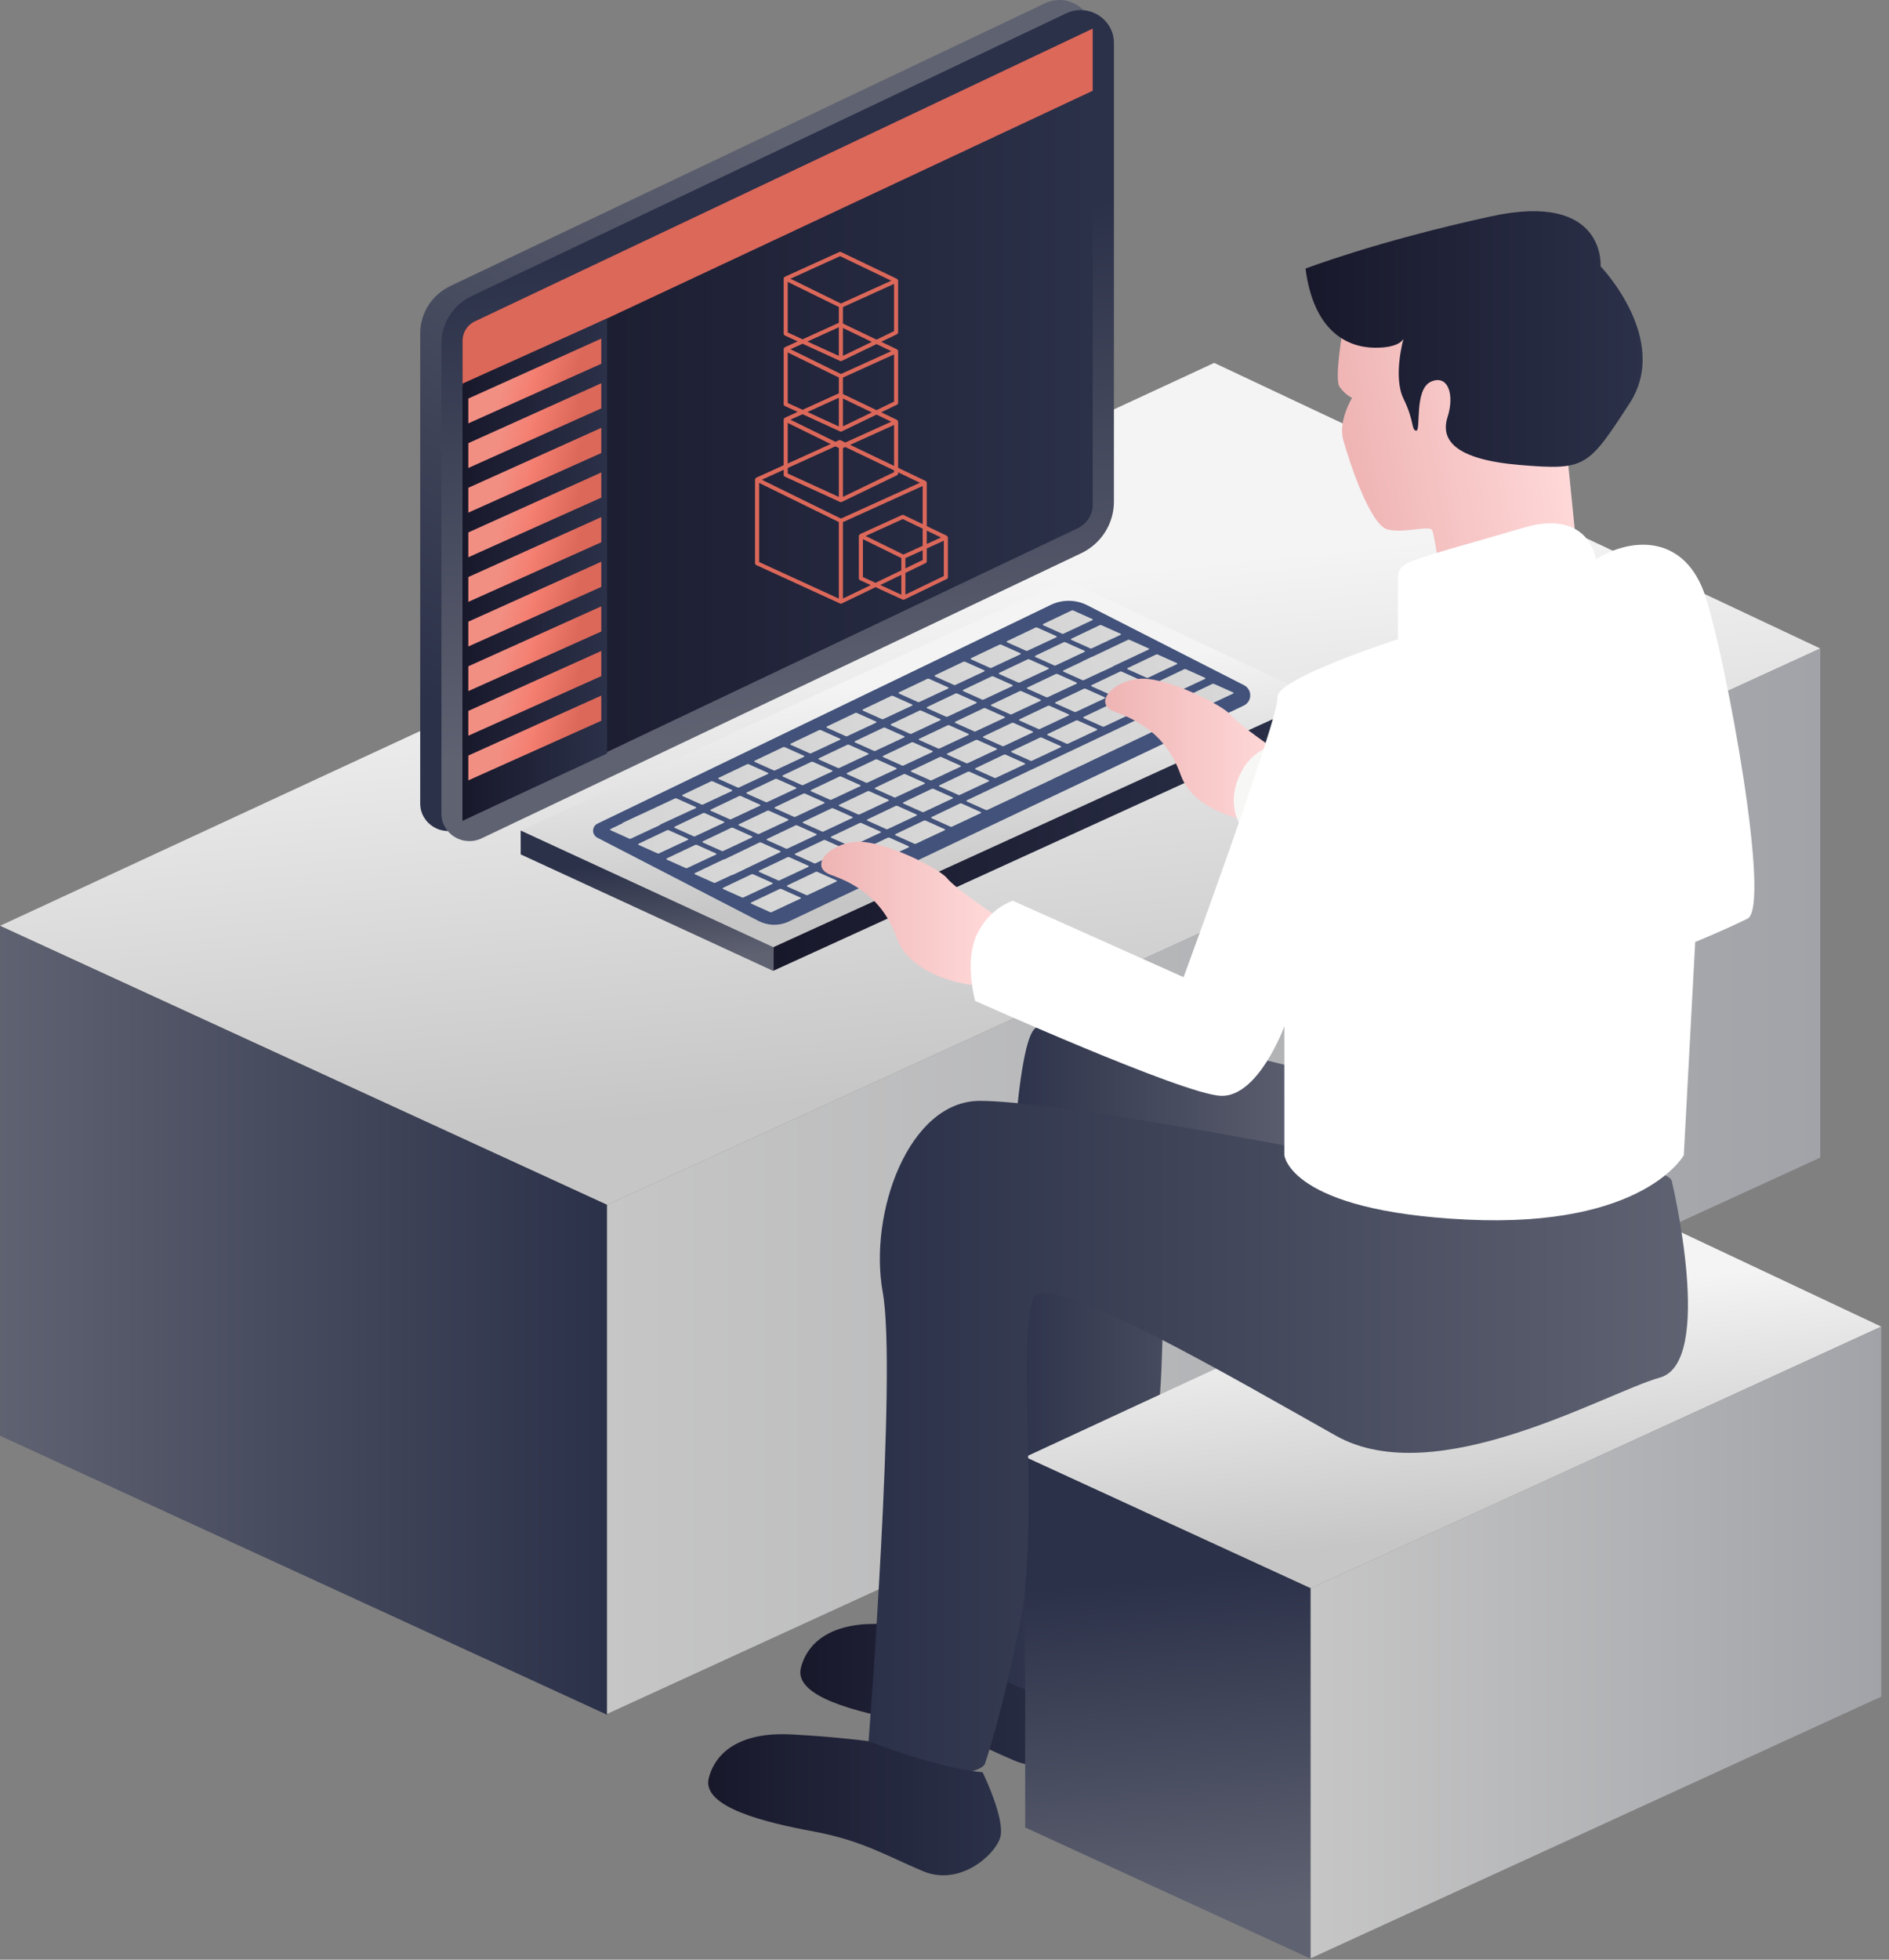 <?xml version="1.0" encoding="UTF-8"?> <svg xmlns="http://www.w3.org/2000/svg" width="243" height="252" viewBox="0 0 243 252" fill="none"><rect x="0" y="0" width="243" height="252" fill="#808080" stroke="none"/> <path d="M138.249 213.705C138.249 213.705 141.256 219.858 140.502 222.159C139.751 224.459 135.244 228.403 130.57 226.431C125.896 224.459 122.728 222.487 116.552 221.337C110.375 220.187 102.033 218.215 103.032 214.436C104.035 210.657 107.706 208.521 113.711 208.85C119.716 209.178 123.577 209.724 123.577 209.724C123.577 209.724 132.775 213.303 138.249 213.705Z" fill="url(#paint0_linear)"></path> <path d="M156.194 46.666L0 119.055L78.097 154.934L234.162 83.392L156.194 46.666Z" fill="url(#paint1_linear)"></path> <path d="M78.097 154.934L0 119.055V184.622L78.097 220.505V154.934Z" fill="url(#paint2_linear)"></path> <path d="M234.162 83.392L78.097 154.934V220.393L234.162 148.855V83.392Z" fill="url(#paint3_linear)"></path> <path d="M137.138 74.554L66.981 106.801L99.487 121.799L169.601 89.797L137.138 74.554Z" fill="url(#paint4_linear)"></path> <path d="M99.487 121.799L66.981 106.801V109.867L99.487 124.862V121.799Z" fill="url(#paint5_linear)"></path> <path d="M169.601 89.797L99.487 121.799V124.83L169.601 92.828V89.797Z" fill="url(#paint6_linear)"></path> <path d="M159.984 90.741L101.46 118.502C100.238 119.083 98.805 119.058 97.6 118.439L76.853 107.728C76.099 107.34 76.113 106.27 76.878 105.903L135.178 77.781C136.659 77.068 138.399 77.085 139.866 77.833L160.026 88.108C161.116 88.664 161.095 90.213 159.984 90.741Z" fill="#42527A"></path> <path d="M136.799 81.494C136.75 81.515 136.694 81.515 136.642 81.494L134.203 80.403C134.13 80.371 134.123 80.277 134.193 80.246L137.836 78.508C137.91 78.473 137.997 78.473 138.074 78.508L140.53 79.609C140.589 79.637 140.596 79.714 140.54 79.739L136.799 81.494Z" fill="url(#paint7_linear)"></path> <path d="M135.904 81.938L132.16 83.689C132.111 83.71 132.055 83.71 132.002 83.689L129.564 82.599C129.491 82.567 129.484 82.473 129.554 82.441L133.197 80.704C133.27 80.669 133.358 80.669 133.435 80.704L135.89 81.805C135.957 81.833 135.964 81.91 135.904 81.938Z" fill="url(#paint8_linear)"></path> <path d="M131.269 84.133L127.524 85.885C127.475 85.906 127.419 85.906 127.367 85.885L124.929 84.794C124.855 84.762 124.848 84.668 124.918 84.636L128.562 82.899C128.635 82.864 128.722 82.864 128.799 82.899L131.255 84C131.318 84.031 131.325 84.109 131.269 84.133Z" fill="url(#paint9_linear)"></path> <path d="M126.63 86.332L122.885 88.084C122.836 88.105 122.78 88.105 122.728 88.084L120.289 86.993C120.216 86.961 120.209 86.867 120.279 86.835L123.922 85.098C123.996 85.063 124.083 85.063 124.16 85.098L126.616 86.199C126.679 86.227 126.686 86.304 126.63 86.332Z" fill="url(#paint10_linear)"></path> <path d="M121.99 88.528L118.246 90.279C118.197 90.3 118.141 90.3 118.089 90.279L115.65 89.189C115.577 89.157 115.57 89.063 115.64 89.031L119.283 87.294C119.357 87.259 119.444 87.259 119.521 87.294L121.977 88.395C122.039 88.427 122.046 88.503 121.99 88.528Z" fill="url(#paint11_linear)"></path> <path d="M117.351 90.727L113.607 92.478C113.558 92.499 113.502 92.499 113.449 92.478L111.011 91.388C110.938 91.356 110.931 91.262 111.001 91.23L114.644 89.493C114.718 89.458 114.805 89.458 114.882 89.493L117.337 90.594C117.4 90.622 117.407 90.699 117.351 90.727Z" fill="url(#paint12_linear)"></path> <path d="M112.712 92.922L108.967 94.674C108.919 94.695 108.863 94.695 108.81 94.674L106.372 93.583C106.299 93.551 106.292 93.457 106.361 93.425L110.005 91.688C110.078 91.653 110.166 91.653 110.243 91.688L112.698 92.789C112.765 92.821 112.768 92.898 112.712 92.922Z" fill="url(#paint13_linear)"></path> <path d="M108.073 95.121L104.328 96.873C104.28 96.894 104.224 96.894 104.171 96.873L101.733 95.782C101.659 95.75 101.653 95.656 101.722 95.625L105.366 93.887C105.439 93.852 105.527 93.852 105.603 93.887L108.059 94.988C108.126 95.016 108.129 95.093 108.073 95.121Z" fill="url(#paint14_linear)"></path> <path d="M103.434 97.317L99.689 99.068C99.64 99.089 99.585 99.089 99.532 99.068L97.094 97.977C97.02 97.946 97.013 97.852 97.083 97.82L100.727 96.083C100.8 96.048 100.887 96.048 100.964 96.083L103.42 97.184C103.487 97.215 103.494 97.292 103.434 97.317Z" fill="url(#paint15_linear)"></path> <path d="M98.798 99.516L95.054 101.267C95.005 101.288 94.949 101.288 94.896 101.267L92.458 100.176C92.385 100.145 92.378 100.05 92.448 100.019L96.091 98.281C96.164 98.246 96.252 98.246 96.329 98.281L98.784 99.383C98.847 99.411 98.854 99.487 98.798 99.516Z" fill="url(#paint16_linear)"></path> <path d="M94.159 101.711L90.414 103.463C90.365 103.484 90.309 103.484 90.257 103.463L87.819 102.372C87.745 102.34 87.738 102.246 87.808 102.215L91.452 100.477C91.525 100.442 91.612 100.442 91.689 100.477L94.145 101.578C94.208 101.61 94.215 101.687 94.159 101.711Z" fill="url(#paint17_linear)"></path> <path d="M89.52 103.91L82.729 107.046C82.68 107.067 82.624 107.067 82.572 107.046L80.133 105.955C80.06 105.924 80.053 105.829 80.123 105.798L86.816 102.68C86.89 102.645 86.977 102.645 87.054 102.68L89.51 103.781C89.569 103.805 89.576 103.882 89.52 103.91Z" fill="url(#paint18_linear)"></path> <path d="M78.53 106.609L82.174 104.871C82.247 104.836 82.334 104.836 82.411 104.871L84.867 105.973C84.927 106.001 84.933 106.078 84.877 106.102L81.133 107.854C81.084 107.875 81.028 107.875 80.975 107.854L78.537 106.763C78.471 106.735 78.464 106.64 78.53 106.609Z" fill="url(#paint19_linear)"></path> <path d="M140.421 83.382C140.372 83.403 140.317 83.403 140.264 83.382L137.826 82.291C137.753 82.259 137.746 82.165 137.815 82.133L141.459 80.396C141.532 80.361 141.62 80.361 141.697 80.396L144.152 81.497C144.212 81.525 144.219 81.602 144.163 81.626L140.421 83.382Z" fill="url(#paint20_linear)"></path> <path d="M136.823 82.591C136.897 82.556 136.984 82.556 137.061 82.591L139.517 83.693C139.576 83.721 139.583 83.798 139.527 83.822L135.782 85.574C135.733 85.595 135.677 85.595 135.625 85.574L133.187 84.483C133.113 84.451 133.106 84.357 133.176 84.326L136.823 82.591Z" fill="url(#paint21_linear)"></path> <path d="M132.184 84.79C132.258 84.755 132.345 84.755 132.422 84.79L134.877 85.892C134.937 85.92 134.944 85.996 134.888 86.021L131.143 87.772C131.094 87.793 131.038 87.793 130.986 87.772L128.548 86.682C128.474 86.65 128.467 86.556 128.537 86.524L132.184 84.79Z" fill="url(#paint22_linear)"></path> <path d="M127.545 86.986C127.618 86.951 127.706 86.951 127.783 86.986L130.238 88.087C130.298 88.115 130.305 88.192 130.249 88.216L126.504 89.968C126.455 89.989 126.399 89.989 126.347 89.968L123.909 88.877C123.835 88.846 123.828 88.751 123.898 88.72L127.545 86.986Z" fill="url(#paint23_linear)"></path> <path d="M122.906 89.185C122.979 89.15 123.067 89.15 123.143 89.185L125.599 90.286C125.659 90.314 125.666 90.391 125.61 90.415L121.865 92.167C121.816 92.188 121.76 92.188 121.708 92.167L119.269 91.076C119.196 91.045 119.189 90.95 119.259 90.919L122.906 89.185Z" fill="url(#paint24_linear)"></path> <path d="M118.267 91.38C118.34 91.346 118.427 91.346 118.504 91.38L120.96 92.482C121.019 92.51 121.026 92.587 120.97 92.611L117.226 94.363C117.177 94.383 117.121 94.383 117.069 94.363L114.63 93.272C114.557 93.24 114.55 93.146 114.62 93.115L118.267 91.38Z" fill="url(#paint25_linear)"></path> <path d="M113.628 93.579C113.701 93.544 113.788 93.544 113.865 93.579L116.321 94.681C116.38 94.709 116.387 94.786 116.331 94.81L112.587 96.561C112.538 96.582 112.482 96.582 112.429 96.561L109.991 95.471C109.918 95.439 109.911 95.345 109.981 95.313L113.628 93.579Z" fill="url(#paint26_linear)"></path> <path d="M108.988 95.775C109.062 95.74 109.149 95.74 109.226 95.775L111.682 96.876C111.741 96.904 111.748 96.981 111.692 97.005L107.947 98.757C107.899 98.778 107.843 98.778 107.79 98.757L105.352 97.666C105.279 97.635 105.272 97.54 105.341 97.509L108.988 95.775Z" fill="url(#paint27_linear)"></path> <path d="M104.349 97.974C104.423 97.939 104.51 97.939 104.587 97.974L107.043 99.075C107.102 99.103 107.109 99.18 107.053 99.205L103.308 100.956C103.259 100.977 103.203 100.977 103.151 100.956L100.713 99.865C100.639 99.834 100.632 99.74 100.702 99.708L104.349 97.974Z" fill="url(#paint28_linear)"></path> <path d="M99.714 100.169C99.787 100.134 99.874 100.134 99.951 100.169L102.407 101.271C102.466 101.299 102.473 101.375 102.417 101.4L98.673 103.151C98.624 103.172 98.568 103.172 98.515 103.151L96.077 102.061C96.004 102.029 95.997 101.935 96.067 101.903L99.714 100.169Z" fill="url(#paint29_linear)"></path> <path d="M93.88 105.354L91.441 104.263C91.368 104.232 91.361 104.137 91.431 104.106L95.075 102.368C95.148 102.333 95.235 102.333 95.312 102.368L97.768 103.47C97.827 103.497 97.834 103.574 97.778 103.599L94.034 105.35C93.988 105.375 93.929 105.375 93.88 105.354Z" fill="url(#paint30_linear)"></path> <path d="M89.241 107.549L86.802 106.459C86.729 106.427 86.722 106.333 86.792 106.301L90.435 104.564C90.509 104.529 90.596 104.529 90.673 104.564L93.129 105.665C93.188 105.693 93.195 105.77 93.139 105.794L89.394 107.546C89.349 107.574 89.29 107.574 89.241 107.549Z" fill="url(#paint31_linear)"></path> <path d="M85.796 106.763C85.87 106.728 85.957 106.728 86.034 106.763L88.49 107.864C88.549 107.892 88.556 107.969 88.5 107.993L84.755 109.745C84.706 109.766 84.65 109.766 84.598 109.745L82.16 108.654C82.086 108.623 82.079 108.528 82.149 108.497L85.796 106.763Z" fill="url(#paint32_linear)"></path> <path d="M141.91 86.276C141.861 86.297 141.805 86.297 141.752 86.276L139.314 85.186C139.241 85.154 139.234 85.06 139.304 85.028L145.081 82.284C145.155 82.249 145.242 82.249 145.319 82.284L147.775 83.385C147.834 83.413 147.841 83.49 147.785 83.515L141.91 86.276Z" fill="url(#paint33_linear)"></path> <path d="M140.683 84.483L143.139 85.584C143.199 85.612 143.206 85.689 143.15 85.713L139.405 87.465C139.356 87.486 139.3 87.486 139.248 87.465L136.809 86.374C136.736 86.343 136.729 86.248 136.799 86.217L140.442 84.479C140.516 84.448 140.603 84.448 140.683 84.483Z" fill="url(#paint34_linear)"></path> <path d="M135.803 86.678C135.877 86.643 135.964 86.643 136.041 86.678L138.497 87.78C138.556 87.808 138.563 87.884 138.507 87.909L134.762 89.66C134.713 89.681 134.657 89.681 134.605 89.66L132.167 88.57C132.093 88.538 132.086 88.444 132.156 88.412L135.803 86.678Z" fill="url(#paint35_linear)"></path> <path d="M131.164 88.877C131.237 88.842 131.325 88.842 131.402 88.877L133.858 89.978C133.917 90.007 133.924 90.083 133.868 90.108L130.123 91.859C130.074 91.88 130.018 91.88 129.966 91.859L127.528 90.769C127.454 90.737 127.447 90.643 127.517 90.611L131.164 88.877Z" fill="url(#paint36_linear)"></path> <path d="M126.528 91.073C126.602 91.038 126.689 91.038 126.766 91.073L129.222 92.174C129.281 92.202 129.288 92.279 129.232 92.303L125.487 94.055C125.438 94.076 125.383 94.076 125.33 94.055L122.892 92.964C122.819 92.933 122.812 92.838 122.881 92.807L126.528 91.073Z" fill="url(#paint37_linear)"></path> <path d="M121.889 93.272C121.963 93.237 122.05 93.237 122.127 93.272L124.583 94.373C124.642 94.401 124.649 94.478 124.593 94.502L120.848 96.254C120.799 96.275 120.743 96.275 120.691 96.254L118.253 95.163C118.179 95.132 118.172 95.037 118.242 95.006L121.889 93.272Z" fill="url(#paint38_linear)"></path> <path d="M117.25 95.467C117.324 95.432 117.411 95.432 117.488 95.467L119.944 96.568C120.003 96.596 120.01 96.673 119.954 96.698L116.209 98.449C116.16 98.47 116.104 98.47 116.052 98.449L113.614 97.359C113.54 97.327 113.533 97.233 113.603 97.201L117.25 95.467Z" fill="url(#paint39_linear)"></path> <path d="M112.611 97.666C112.684 97.631 112.772 97.631 112.849 97.666L115.304 98.768C115.364 98.796 115.371 98.873 115.315 98.897L111.57 100.648C111.521 100.669 111.465 100.669 111.413 100.648L108.975 99.558C108.901 99.526 108.894 99.432 108.964 99.4L112.611 97.666Z" fill="url(#paint40_linear)"></path> <path d="M107.972 99.862C108.045 99.827 108.133 99.827 108.209 99.862L110.665 100.963C110.725 100.991 110.732 101.068 110.676 101.092L106.931 102.844C106.882 102.865 106.826 102.865 106.774 102.844L104.335 101.753C104.262 101.722 104.255 101.627 104.325 101.596L107.972 99.862Z" fill="url(#paint41_linear)"></path> <path d="M106.04 103.291L102.295 105.043C102.246 105.064 102.19 105.064 102.138 105.043L99.7 103.952C99.626 103.921 99.619 103.826 99.689 103.795L103.333 102.057C103.406 102.022 103.493 102.022 103.57 102.057L106.026 103.158C106.089 103.19 106.096 103.267 106.04 103.291Z" fill="url(#paint42_linear)"></path> <path d="M97.499 107.242L95.061 106.151C94.987 106.12 94.98 106.025 95.05 105.994L98.694 104.256C98.767 104.221 98.854 104.221 98.931 104.256L101.387 105.357C101.446 105.385 101.453 105.462 101.397 105.487L97.653 107.238C97.611 107.263 97.551 107.263 97.499 107.242Z" fill="url(#paint43_linear)"></path> <path d="M92.86 109.437L90.421 108.346C90.348 108.315 90.341 108.221 90.411 108.189L94.055 106.452C94.128 106.417 94.215 106.417 94.292 106.452L96.748 107.553C96.807 107.581 96.814 107.658 96.758 107.682L93.013 109.434C92.972 109.462 92.912 109.462 92.86 109.437Z" fill="url(#paint44_linear)"></path> <path d="M89.419 108.651C89.492 108.616 89.579 108.616 89.656 108.651L92.112 109.752C92.172 109.78 92.178 109.857 92.123 109.881L88.378 111.633C88.329 111.654 88.273 111.654 88.221 111.633L85.782 110.542C85.709 110.511 85.702 110.416 85.772 110.385L89.419 108.651Z" fill="url(#paint45_linear)"></path> <path d="M147.663 87.157C147.614 87.178 147.558 87.178 147.506 87.157L145.068 86.067C144.994 86.035 144.987 85.941 145.057 85.909L148.701 84.172C148.774 84.137 148.861 84.137 148.938 84.172L151.394 85.273C151.453 85.301 151.46 85.378 151.404 85.402L147.663 87.157Z" fill="url(#paint46_linear)"></path> <path d="M144.303 86.37L146.758 87.472C146.818 87.5 146.825 87.576 146.769 87.601L143.024 89.353C142.975 89.374 142.919 89.374 142.867 89.353L140.428 88.262C140.355 88.23 140.348 88.136 140.418 88.104L144.062 86.367C144.138 86.335 144.226 86.335 144.303 86.37Z" fill="url(#paint47_linear)"></path> <path d="M139.663 88.57L142.119 89.671C142.179 89.699 142.186 89.776 142.13 89.8L138.385 91.552C138.336 91.573 138.28 91.573 138.228 91.552L135.789 90.461C135.716 90.429 135.709 90.335 135.779 90.304L139.422 88.566C139.499 88.531 139.587 88.535 139.663 88.57Z" fill="url(#paint48_linear)"></path> <path d="M133.749 93.751C133.7 93.772 133.644 93.772 133.592 93.751L131.154 92.66C131.08 92.628 131.073 92.534 131.143 92.502L134.787 90.765C134.86 90.73 134.947 90.73 135.024 90.765L137.48 91.866C137.539 91.894 137.546 91.971 137.491 91.996L133.749 93.751Z" fill="url(#paint49_linear)"></path> <path d="M129.11 95.946C129.061 95.967 129.005 95.967 128.953 95.946L126.514 94.856C126.441 94.824 126.434 94.73 126.504 94.698L130.148 92.961C130.221 92.926 130.308 92.926 130.385 92.961L132.841 94.062C132.9 94.09 132.907 94.167 132.851 94.191L129.11 95.946Z" fill="url(#paint50_linear)"></path> <path d="M124.471 98.145C124.422 98.166 124.366 98.166 124.314 98.145L121.875 97.054C121.802 97.023 121.795 96.928 121.865 96.897L125.508 95.159C125.582 95.125 125.669 95.125 125.746 95.159L128.202 96.261C128.261 96.289 128.268 96.366 128.212 96.39L124.471 98.145Z" fill="url(#paint51_linear)"></path> <path d="M119.832 100.341C119.783 100.362 119.727 100.362 119.675 100.341L117.236 99.25C117.163 99.218 117.156 99.124 117.226 99.093L120.869 97.355C120.943 97.32 121.03 97.32 121.107 97.355L123.563 98.456C123.622 98.484 123.629 98.561 123.573 98.586L119.832 100.341Z" fill="url(#paint52_linear)"></path> <path d="M115.192 102.54C115.144 102.561 115.088 102.561 115.035 102.54L112.597 101.449C112.524 101.417 112.517 101.323 112.587 101.291L116.23 99.554C116.303 99.519 116.391 99.519 116.468 99.554L118.923 100.655C118.983 100.683 118.99 100.76 118.934 100.785L115.192 102.54Z" fill="url(#paint53_linear)"></path> <path d="M110.557 104.735C110.508 104.756 110.452 104.756 110.4 104.735L107.961 103.644C107.888 103.613 107.881 103.519 107.951 103.487L111.594 101.75C111.668 101.715 111.755 101.715 111.832 101.75L114.288 102.851C114.347 102.879 114.354 102.956 114.298 102.98L110.557 104.735Z" fill="url(#paint54_linear)"></path> <path d="M105.918 106.934C105.869 106.955 105.813 106.955 105.761 106.934L103.322 105.843C103.249 105.812 103.242 105.718 103.312 105.686L106.955 103.949C107.029 103.914 107.116 103.914 107.193 103.949L109.649 105.05C109.708 105.078 109.715 105.155 109.659 105.179L105.918 106.934Z" fill="url(#paint55_linear)"></path> <path d="M101.279 109.13C101.23 109.151 101.174 109.151 101.121 109.13L98.683 108.039C98.61 108.008 98.603 107.913 98.673 107.882L102.316 106.144C102.39 106.109 102.477 106.109 102.554 106.144L105.01 107.245C105.069 107.273 105.076 107.35 105.02 107.375L101.279 109.13Z" fill="url(#paint56_linear)"></path> <path d="M94.138 112.482L91.7 111.392C91.626 111.36 91.62 111.266 91.689 111.234L97.677 108.343C97.75 108.308 97.838 108.308 97.915 108.343L100.37 109.444C100.43 109.472 100.437 109.549 100.381 109.574L94.292 112.482C94.247 112.507 94.191 112.507 94.138 112.482Z" fill="url(#paint57_linear)"></path> <path d="M93.038 110.538C93.111 110.503 93.198 110.503 93.275 110.538L95.731 111.64C95.791 111.668 95.798 111.745 95.742 111.769L91.997 113.521C91.948 113.541 91.892 113.541 91.84 113.521L89.401 112.43C89.328 112.398 89.321 112.304 89.391 112.272L93.038 110.538Z" fill="url(#paint58_linear)"></path> <path d="M151.286 89.045C151.237 89.066 151.181 89.066 151.129 89.045L148.69 87.954C148.617 87.923 148.61 87.828 148.68 87.797L152.323 86.059C152.397 86.025 152.484 86.025 152.561 86.059L155.017 87.161C155.076 87.189 155.083 87.266 155.027 87.29L151.286 89.045Z" fill="url(#paint59_linear)"></path> <path d="M147.925 88.259L150.381 89.36C150.44 89.388 150.447 89.465 150.391 89.489L146.647 91.241C146.598 91.262 146.542 91.262 146.489 91.241L144.051 90.15C143.978 90.118 143.971 90.024 144.041 89.993L147.684 88.255C147.757 88.224 147.848 88.224 147.925 88.259Z" fill="url(#paint60_linear)"></path> <path d="M142.007 93.439C141.958 93.46 141.903 93.46 141.85 93.439L139.412 92.349C139.338 92.317 139.331 92.223 139.401 92.192L143.045 90.454C143.118 90.419 143.206 90.419 143.282 90.454L145.738 91.555C145.798 91.583 145.804 91.66 145.749 91.684L142.007 93.439Z" fill="url(#paint61_linear)"></path> <path d="M137.372 95.638C137.323 95.659 137.267 95.659 137.215 95.638L134.776 94.548C134.703 94.516 134.696 94.422 134.766 94.39L138.409 92.653C138.483 92.618 138.57 92.618 138.647 92.653L141.103 93.754C141.162 93.782 141.169 93.859 141.113 93.883L137.372 95.638Z" fill="url(#paint62_linear)"></path> <path d="M132.733 97.834C132.684 97.855 132.628 97.855 132.575 97.834L130.137 96.743C130.064 96.712 130.057 96.618 130.127 96.586L133.77 94.849C133.844 94.814 133.931 94.814 134.008 94.849L136.463 95.95C136.523 95.978 136.53 96.055 136.474 96.079L132.733 97.834Z" fill="url(#paint63_linear)"></path> <path d="M128.094 100.033C128.045 100.054 127.989 100.054 127.936 100.033L125.498 98.942C125.425 98.911 125.418 98.816 125.487 98.785L129.131 97.047C129.204 97.013 129.292 97.013 129.369 97.047L131.824 98.149C131.884 98.177 131.891 98.254 131.835 98.278L128.094 100.033Z" fill="url(#paint64_linear)"></path> <path d="M123.454 102.229C123.406 102.25 123.35 102.25 123.297 102.229L120.859 101.138C120.785 101.106 120.779 101.012 120.848 100.981L124.492 99.243C124.565 99.208 124.653 99.208 124.729 99.243L127.185 100.344C127.245 100.372 127.252 100.449 127.196 100.474L123.454 102.229Z" fill="url(#paint65_linear)"></path> <path d="M118.815 104.427C118.766 104.448 118.71 104.448 118.658 104.427L116.22 103.337C116.146 103.305 116.139 103.211 116.209 103.179L119.853 101.442C119.926 101.407 120.013 101.407 120.09 101.442L122.546 102.543C122.605 102.571 122.612 102.648 122.556 102.672L118.815 104.427Z" fill="url(#paint66_linear)"></path> <path d="M114.176 106.623C114.127 106.644 114.071 106.644 114.019 106.623L111.581 105.532C111.507 105.501 111.5 105.407 111.57 105.375L115.214 103.638C115.287 103.603 115.374 103.603 115.451 103.638L117.907 104.739C117.966 104.767 117.973 104.844 117.917 104.868L114.176 106.623Z" fill="url(#paint67_linear)"></path> <path d="M109.537 108.822C109.488 108.843 109.432 108.843 109.38 108.822L106.941 107.731C106.868 107.7 106.861 107.605 106.931 107.574L110.574 105.836C110.648 105.801 110.735 105.801 110.812 105.836L113.268 106.938C113.327 106.965 113.334 107.042 113.278 107.067L109.537 108.822Z" fill="url(#paint68_linear)"></path> <path d="M104.901 111.018C104.852 111.039 104.796 111.039 104.744 111.018L102.306 109.927C102.232 109.895 102.225 109.801 102.295 109.77L105.939 108.032C106.012 107.997 106.099 107.997 106.176 108.032L108.632 109.133C108.691 109.161 108.698 109.238 108.643 109.263L104.901 111.018Z" fill="url(#paint69_linear)"></path> <path d="M100.262 113.216C100.213 113.237 100.157 113.237 100.105 113.216L97.667 112.126C97.593 112.094 97.586 112 97.656 111.968L101.3 110.231C101.373 110.196 101.46 110.196 101.537 110.231L103.993 111.332C104.052 111.36 104.059 111.437 104.003 111.461L100.262 113.216Z" fill="url(#paint70_linear)"></path> <path d="M96.66 112.43C96.734 112.395 96.821 112.395 96.898 112.43L99.354 113.531C99.413 113.559 99.42 113.636 99.364 113.66L95.619 115.412C95.57 115.433 95.515 115.433 95.462 115.412L93.024 114.321C92.951 114.29 92.944 114.195 93.013 114.164L96.66 112.43Z" fill="url(#paint71_linear)"></path> <path d="M152.302 89.685L155.946 87.947C156.019 87.912 156.107 87.912 156.183 87.947L158.639 89.049C158.699 89.077 158.706 89.153 158.65 89.178L154.905 90.93C154.856 90.951 154.8 90.951 154.748 90.93L152.309 89.839C152.239 89.811 152.232 89.716 152.302 89.685Z" fill="url(#paint72_linear)"></path> <path d="M147.663 91.884L151.307 90.146C151.38 90.111 151.467 90.111 151.544 90.146L154 91.248C154.059 91.276 154.066 91.353 154.011 91.377L150.266 93.128C150.217 93.149 150.161 93.149 150.109 93.128L147.67 92.038C147.604 92.006 147.597 91.915 147.663 91.884Z" fill="url(#paint73_linear)"></path> <path d="M124.37 102.914L125.075 102.582L128.114 101.134C128.121 101.131 128.132 101.131 128.142 101.127L130.483 100.019L132.754 98.935C132.761 98.932 132.768 98.932 132.775 98.932L135.87 97.463L137.396 96.736C137.4 96.733 137.407 96.736 137.41 96.733L141.284 94.897L142.035 94.541C142.039 94.541 142.039 94.541 142.042 94.541L146.675 92.345C146.748 92.31 146.835 92.31 146.912 92.345L149.368 93.447C149.427 93.475 149.434 93.551 149.378 93.576L144.743 95.768C144.739 95.768 144.743 95.771 144.739 95.775L143.73 96.247L140.111 97.96C140.107 97.963 140.107 97.97 140.104 97.974L138.098 98.911L135.475 100.152C135.468 100.159 135.471 100.166 135.464 100.169L132.453 101.578L130.839 102.34C130.832 102.347 130.836 102.361 130.825 102.365L127.08 104.116C127.08 104.116 127.08 104.116 127.077 104.116L126.983 104.162C126.934 104.183 126.878 104.183 126.825 104.162L124.387 103.071C124.31 103.04 124.303 102.945 124.37 102.914Z" fill="url(#paint74_linear)"></path> <path d="M119.832 105.067L123.475 103.33C123.549 103.295 123.636 103.295 123.713 103.33L126.169 104.431C126.228 104.459 126.235 104.536 126.179 104.56L122.434 106.312C122.385 106.333 122.329 106.333 122.277 106.312L119.839 105.221C119.769 105.19 119.762 105.099 119.832 105.067Z" fill="url(#paint75_linear)"></path> <path d="M115.193 107.263L118.836 105.525C118.91 105.49 118.997 105.49 119.074 105.525L121.53 106.626C121.589 106.654 121.596 106.731 121.54 106.756L117.795 108.507C117.746 108.528 117.69 108.528 117.638 108.507L115.2 107.417C115.13 107.389 115.126 107.294 115.193 107.263Z" fill="url(#paint76_linear)"></path> <path d="M110.554 109.462L114.197 107.724C114.271 107.689 114.358 107.689 114.435 107.724L116.891 108.825C116.95 108.853 116.957 108.93 116.901 108.955L113.156 110.706C113.107 110.727 113.051 110.727 112.999 110.706L110.56 109.616C110.494 109.584 110.487 109.493 110.554 109.462Z" fill="url(#paint77_linear)"></path> <path d="M105.914 111.657L109.558 109.92C109.631 109.885 109.719 109.885 109.795 109.92L112.251 111.021C112.311 111.049 112.318 111.126 112.262 111.15L108.517 112.902C108.468 112.923 108.412 112.923 108.36 112.902L105.921 111.811C105.855 111.783 105.848 111.688 105.914 111.657Z" fill="url(#paint78_linear)"></path> <path d="M101.275 113.856L104.919 112.119C104.992 112.084 105.079 112.084 105.156 112.119L107.612 113.22C107.671 113.248 107.678 113.325 107.623 113.349L103.878 115.101C103.829 115.122 103.773 115.122 103.721 115.101L101.282 114.01C101.216 113.978 101.209 113.888 101.275 113.856Z" fill="url(#paint79_linear)"></path> <path d="M100.283 114.318C100.356 114.283 100.444 114.283 100.521 114.318L102.976 115.419C103.036 115.447 103.043 115.524 102.987 115.548L99.242 117.3C99.193 117.321 99.137 117.321 99.085 117.3L96.647 116.209C96.573 116.178 96.566 116.083 96.636 116.052L100.283 114.318Z" fill="url(#paint80_linear)"></path> <path d="M136.348 69.849L59.222 106.508C56.83 107.644 54.056 105.931 54.056 103.316V42.87C54.056 40.272 55.565 37.902 57.944 36.773L134.416 0.425C137.264 -0.928 140.568 1.114 140.568 4.225V63.234C140.565 66.052 138.926 68.621 136.348 69.849Z" fill="url(#paint81_linear)"></path> <path d="M139.073 71.146L61.947 107.805C59.554 108.941 56.781 107.228 56.781 104.613V44.167C56.781 41.569 58.29 39.199 60.669 38.07L137.141 1.722C139.988 0.369 143.293 2.411 143.293 5.522V64.531C143.289 67.353 141.651 69.922 139.073 71.146Z" fill="url(#paint82_linear)"></path> <path d="M140.565 3.68V64.912C140.565 66.188 139.81 67.359 138.64 67.926L59.498 105.539V43.786C59.498 42.74 60.127 41.758 61.088 41.318L140.565 3.68Z" fill="url(#paint83_linear)"></path> <path d="M121.806 68.915C121.795 68.908 121.799 68.894 121.788 68.887L119.217 67.653V62.084C119.217 61.99 119.161 61.923 119.084 61.874C119.074 61.867 119.077 61.853 119.067 61.846L115.535 60.154V54.228C115.535 54.134 115.476 54.068 115.402 54.019C115.392 54.012 115.395 53.998 115.385 53.991L113.359 53.019L115.388 52.04C115.479 51.998 115.535 51.904 115.535 51.806V45.16C115.535 45.066 115.476 44.999 115.402 44.95C115.392 44.943 115.395 44.929 115.385 44.922L113.359 43.954L115.388 42.975C115.479 42.933 115.535 42.839 115.535 42.741V36.095C115.535 36 115.476 35.934 115.402 35.885C115.392 35.878 115.395 35.864 115.385 35.857L108.189 32.41C108.122 32.375 108.038 32.375 107.968 32.407L100.964 35.584C100.954 35.591 100.954 35.609 100.943 35.616C100.873 35.658 100.818 35.724 100.814 35.812C100.814 35.815 100.811 35.815 100.811 35.815V35.819V35.822V42.908C100.811 43.01 100.87 43.104 100.964 43.146L102.613 43.901L100.964 44.65C100.954 44.657 100.954 44.674 100.943 44.681C100.873 44.723 100.818 44.789 100.814 44.877L100.811 44.884V44.887V51.974C100.811 52.075 100.87 52.169 100.964 52.211L102.613 52.966L100.964 53.715C100.954 53.722 100.954 53.739 100.943 53.746C100.873 53.788 100.818 53.854 100.814 53.942C100.814 53.942 100.811 53.945 100.811 53.949V53.952V59.826L97.282 61.427C97.272 61.434 97.272 61.451 97.261 61.458C97.192 61.5 97.135 61.567 97.132 61.654L97.129 61.661C97.129 61.661 97.129 61.661 97.129 61.664V72.425C97.129 72.527 97.188 72.621 97.282 72.663L108.063 77.606C108.098 77.624 108.133 77.631 108.171 77.631C108.209 77.631 108.248 77.624 108.286 77.603L112.629 75.505L116.101 77.099C116.136 77.117 116.171 77.124 116.209 77.124C116.248 77.124 116.286 77.117 116.324 77.096L121.792 74.453C121.882 74.411 121.938 74.317 121.938 74.219V69.104C121.938 69.027 121.879 68.961 121.806 68.915ZM121.058 69.115L119.217 69.95V68.234L121.058 69.115ZM111.004 69.335L115.947 71.761V73.341L112.622 74.946L111.004 74.205V69.335ZM116.471 71.768L118.693 70.761V72.016L116.471 73.09V71.768ZM116.213 71.31L111.353 68.922L116.132 66.751L118.693 67.978V70.184L116.213 71.31ZM101.335 60.888V60.179L107.465 57.396L107.913 57.616V63.902L101.335 60.888ZM108.433 57.623L108.74 57.483L115.011 60.486V60.717L108.433 63.892V57.623ZM109.362 57.204L115.014 54.645V59.913L109.362 57.204ZM112.754 52.739L108.433 50.67V48.554L115.011 45.572V51.648L112.754 52.739ZM103.871 52.984L107.909 51.148V54.837L103.871 52.984ZM108.433 51.246L112.153 53.029L108.433 54.826V51.246ZM112.758 43.674L108.433 41.604V39.489L115.011 36.507V42.583L112.758 43.674ZM103.871 43.915L107.909 42.08V45.768L103.871 43.915ZM108.433 42.181L112.153 43.964L108.433 45.761V42.181ZM108.073 32.941L114.655 36.095L108.175 39.031L101.684 35.843L108.073 32.941ZM101.335 42.751V36.252L107.913 39.482V41.51L103.242 43.629L101.335 42.751ZM103.242 44.202L108.063 46.411C108.098 46.429 108.133 46.436 108.171 46.436C108.209 46.436 108.248 46.429 108.286 46.408L112.758 44.247L114.655 45.156L108.175 48.093L101.684 44.905L103.242 44.202ZM101.335 51.82V45.321L107.913 48.551V50.575L103.242 52.694L101.335 51.82ZM103.242 53.267L108.063 55.477C108.098 55.494 108.133 55.501 108.171 55.501C108.209 55.501 108.248 55.494 108.286 55.473L112.758 53.316L114.655 54.225L108.74 56.903L108.136 56.613C108.07 56.578 107.986 56.578 107.916 56.609L107.469 56.812L101.684 53.97L103.242 53.267ZM101.335 54.386L106.854 57.099L101.335 59.605V54.386ZM100.811 60.416V61.056C100.811 61.158 100.87 61.252 100.964 61.294L108.063 64.549C108.098 64.566 108.133 64.573 108.171 64.573C108.209 64.573 108.248 64.566 108.286 64.545L115.388 61.116C115.479 61.074 115.535 60.979 115.535 60.881V60.738L118.337 62.081L108.178 66.685L98.005 61.693L100.811 60.416ZM97.653 62.098L107.909 67.136V76.977L97.653 72.271V62.098ZM108.433 76.966V67.143L118.693 62.493V67.405L116.248 66.234C116.178 66.199 116.097 66.199 116.028 66.23L110.634 68.681C110.623 68.688 110.623 68.706 110.613 68.713C110.543 68.754 110.487 68.821 110.484 68.908L110.48 68.915V68.919V74.373C110.48 74.474 110.54 74.568 110.634 74.61L112.01 75.243L108.433 76.966ZM115.947 73.921V76.474L113.236 75.229L115.947 73.921ZM116.471 76.463V73.67L119.07 72.415C119.161 72.373 119.217 72.278 119.217 72.18V70.527L121.414 69.531V74.075L116.471 76.463Z" fill="url(#paint84_linear)"></path> <path d="M140.565 3.68V11.671L59.502 49.663V43.786C59.502 42.74 60.131 41.758 61.091 41.318L140.565 3.68Z" fill="#DC685A"></path> <path d="M78.097 40.947V96.89L59.498 105.536V49.327L78.097 40.947Z" fill="url(#paint85_linear)"></path> <path d="M77.349 43.541V46.779L60.246 54.442V51.25L77.349 43.541Z" fill="url(#paint86_linear)"></path> <path d="M77.349 49.282V52.515L60.246 60.178V56.987L77.349 49.282Z" fill="url(#paint87_linear)"></path> <path d="M77.349 55.019V58.256L60.246 65.919V62.724L77.349 55.019Z" fill="url(#paint88_linear)"></path> <path d="M77.349 60.755V63.993L60.246 71.656V68.464L77.349 60.755Z" fill="url(#paint89_linear)"></path> <path d="M77.349 66.496V69.73L60.246 77.393V74.201L77.349 66.496Z" fill="url(#paint90_linear)"></path> <path d="M77.349 72.233V75.47L60.246 83.133V79.941L77.349 72.233Z" fill="url(#paint91_linear)"></path> <path d="M77.349 77.97V81.207L60.246 88.87V85.678L77.349 77.97Z" fill="url(#paint92_linear)"></path> <path d="M77.349 83.71V86.944L60.246 94.607V91.415L77.349 83.71Z" fill="url(#paint93_linear)"></path> <path d="M77.349 89.447V92.685L60.246 100.348V97.156L77.349 89.447Z" fill="url(#paint94_linear)"></path> <path d="M166.331 137.206C166.331 137.206 138.2 129.819 133.295 132.151C128.39 134.479 128.656 215.702 128.656 215.702C128.656 215.702 132.093 218.121 136.75 217.88C141.407 217.639 142.168 213.639 142.168 213.639C142.168 213.639 148.83 192.555 149.41 175.924C149.99 159.294 149.99 159.294 149.99 159.294L169.598 152.984L166.331 137.206Z" fill="url(#paint95_linear)"></path> <path d="M205.338 153.319L131.877 187.363L168.606 204.238L242.004 170.593L205.338 153.319Z" fill="url(#paint96_linear)"></path> <path d="M168.606 204.238L131.877 187.363V234.996L168.606 251.871V204.238Z" fill="url(#paint97_linear)"></path> <path d="M242.004 170.593L168.606 204.238V251.819L242.004 218.173V170.593Z" fill="url(#paint98_linear)"></path> <path d="M215.064 151.893C215.064 151.893 220.621 175.148 213.547 177.137C206.473 179.127 184.738 191.859 171.851 184.622C158.964 177.386 135.601 163.702 133.131 166.688C130.661 169.673 133.725 195.796 131.307 208.234C128.89 220.673 126.668 226.892 126.668 226.892C126.668 226.892 125.159 229.13 118.812 226.892C112.464 224.655 111.734 223.907 111.734 223.907C111.734 223.907 115.409 176.393 113.558 166.191C111.706 155.99 116.897 141.562 126.053 141.562C135.209 141.562 165.214 147.285 165.214 147.285C165.214 147.285 214.285 148.117 215.064 151.893Z" fill="url(#paint99_linear)"></path> <path d="M172.791 42.094C172.791 42.094 171.596 48.712 172.323 49.747C173.049 50.782 173.93 51.166 173.93 51.166C173.93 51.166 172.099 54.148 172.801 56.613C173.503 59.078 176.214 67.615 178.565 68.108C180.913 68.601 183.935 67.465 184.245 68.213C184.556 68.961 185.126 73.229 185.126 73.229L202.792 70.23L201.22 54.55C201.22 54.55 188.85 34.557 187.707 34.749C186.562 34.945 172.791 42.094 172.791 42.094Z" fill="url(#paint100_linear)"></path> <path d="M167.938 34.542C169.011 42.734 173.42 44.66 176.78 44.712C180.137 44.765 180.556 43.538 180.556 43.538C180.556 43.538 179.149 48.411 180.556 51.288C181.964 54.166 181.531 55.309 182.177 55.379C182.824 55.449 181.884 50.082 184.064 49.089C186.244 48.096 187.152 50.705 186.216 53.624C185.279 56.543 187.082 59.088 195.532 59.794C203.983 60.497 204.273 60.091 209.621 51.879C214.969 43.667 205.897 34.249 205.897 34.249C205.897 34.249 206.648 24.589 191.829 27.816C177.007 31.043 167.938 34.542 167.938 34.542Z" fill="url(#paint101_linear)"></path> <path d="M125.037 126.666C125.037 126.666 117.208 125.809 115.357 120.604C113.505 115.402 109.767 113.538 106.885 112.5C104.003 111.462 106.596 108.497 110.103 108.249C113.61 108.004 120.817 111.668 121.819 112.923C122.822 114.178 127.66 117.45 127.66 117.45C127.66 117.45 124.412 121.834 125.037 126.666Z" fill="url(#paint102_linear)"></path> <path d="M161.56 105.7C161.56 105.7 153.731 104.844 151.88 99.638C150.028 94.436 146.29 92.573 143.408 91.534C140.53 90.496 143.118 87.531 146.626 87.283C150.133 87.038 157.34 90.702 158.342 91.957C159.345 93.212 164.183 96.485 164.183 96.485C164.183 96.485 160.934 100.869 161.56 105.7Z" fill="url(#paint103_linear)"></path> <path d="M178.457 112.825L159.628 106.27C159.628 106.27 157.406 103.138 159.886 98.879C161.717 95.733 165.277 95.453 165.277 95.453L182.715 100.089L178.457 112.825Z" fill="#F7F7F5"></path> <path d="M205.307 71.922C205.307 71.922 204.468 65.367 196 67.856C180.361 72.45 179.833 72.079 179.833 74.554C179.833 77.033 179.833 82.193 179.833 82.193C179.833 82.193 164.047 87.283 164.33 89.681C164.613 92.076 152.257 125.655 152.257 125.655L130.291 115.831C130.291 115.831 127.287 116.716 125.652 120.201C124.017 123.69 125.442 128.704 125.442 128.704C125.442 128.704 152.149 140.695 157.022 140.915C161.895 141.132 165.217 131.976 165.217 131.976V148.547C165.217 148.547 165.881 155.742 188.696 156.833C211.507 157.923 216.604 148.547 216.604 148.547L218.071 121.131C218.071 121.131 221.694 119.66 224.796 118.135C227.898 116.608 222.082 85.081 219.423 76.795C216.754 68.51 209.691 69.135 205.307 71.922Z" fill="white"></path> <path d="M126.399 227.889C126.399 227.889 129.407 234.042 128.652 236.342C127.901 238.642 123.395 242.586 118.721 240.614C114.047 238.642 110.878 236.671 104.702 235.52C98.526 234.37 90.184 232.398 91.183 228.619C92.186 224.84 95.857 222.704 101.862 223.033C107.871 223.361 111.727 223.907 111.727 223.907C111.727 223.907 120.925 227.483 126.399 227.889Z" fill="url(#paint104_linear)"></path> <defs> <linearGradient id="paint0_linear" x1="102.954" y1="217.891" x2="140.625" y2="217.891" gradientUnits="userSpaceOnUse"> <stop stop-color="#18182B"></stop> <stop offset="1" stop-color="#2B3149"></stop> </linearGradient> <linearGradient id="paint1_linear" x1="120.933" y1="140.148" x2="114.588" y2="76.15" gradientUnits="userSpaceOnUse"> <stop stop-color="#C6C6C6"></stop> <stop offset="1" stop-color="#F4F4F4"></stop> </linearGradient> <linearGradient id="paint2_linear" x1="-0.002" y1="169.778" x2="78.097" y2="169.778" gradientUnits="userSpaceOnUse"> <stop stop-color="#5F6271"></stop> <stop offset="1" stop-color="#2B3149"></stop> </linearGradient> <linearGradient id="paint3_linear" x1="78.097" y1="151.893" x2="234.161" y2="151.893" gradientUnits="userSpaceOnUse"> <stop stop-color="#C6C6C6"></stop> <stop offset="1" stop-color="#A1A3A8"></stop> </linearGradient> <linearGradient id="paint4_linear" x1="119.965" y1="115.206" x2="117.219" y2="87.505" gradientUnits="userSpaceOnUse"> <stop stop-color="#C6C6C6"></stop> <stop offset="1" stop-color="#F4F4F4"></stop> </linearGradient> <linearGradient id="paint5_linear" x1="84.058" y1="124.16" x2="82.714" y2="110.611" gradientUnits="userSpaceOnUse"> <stop stop-color="#5F6271"></stop> <stop offset="1" stop-color="#2B3149"></stop> </linearGradient> <linearGradient id="paint6_linear" x1="99.485" y1="107.313" x2="169.603" y2="107.313" gradientUnits="userSpaceOnUse"> <stop stop-color="#18182B"></stop> <stop offset="1" stop-color="#2B3149"></stop> </linearGradient> <linearGradient id="paint7_linear" x1="109.554" y1="83.848" x2="188.454" y2="72.924" gradientUnits="userSpaceOnUse"> <stop stop-color="#C6C6C6"></stop> <stop offset="1" stop-color="#F4F4F4"></stop> </linearGradient> <linearGradient id="paint8_linear" x1="104.916" y1="86.045" x2="183.814" y2="75.122" gradientUnits="userSpaceOnUse"> <stop stop-color="#C6C6C6"></stop> <stop offset="1" stop-color="#F4F4F4"></stop> </linearGradient> <linearGradient id="paint9_linear" x1="100.277" y1="88.242" x2="179.176" y2="77.319" gradientUnits="userSpaceOnUse"> <stop stop-color="#C6C6C6"></stop> <stop offset="1" stop-color="#F4F4F4"></stop> </linearGradient> <linearGradient id="paint10_linear" x1="95.638" y1="90.439" x2="174.539" y2="79.516" gradientUnits="userSpaceOnUse"> <stop stop-color="#C6C6C6"></stop> <stop offset="1" stop-color="#F4F4F4"></stop> </linearGradient> <linearGradient id="paint11_linear" x1="91" y1="92.637" x2="169.898" y2="81.714" gradientUnits="userSpaceOnUse"> <stop stop-color="#C6C6C6"></stop> <stop offset="1" stop-color="#F4F4F4"></stop> </linearGradient> <linearGradient id="paint12_linear" x1="86.361" y1="94.834" x2="165.261" y2="83.911" gradientUnits="userSpaceOnUse"> <stop stop-color="#C6C6C6"></stop> <stop offset="1" stop-color="#F4F4F4"></stop> </linearGradient> <linearGradient id="paint13_linear" x1="81.722" y1="97.031" x2="160.622" y2="86.107" gradientUnits="userSpaceOnUse"> <stop stop-color="#C6C6C6"></stop> <stop offset="1" stop-color="#F4F4F4"></stop> </linearGradient> <linearGradient id="paint14_linear" x1="77.084" y1="99.228" x2="155.983" y2="88.305" gradientUnits="userSpaceOnUse"> <stop stop-color="#C6C6C6"></stop> <stop offset="1" stop-color="#F4F4F4"></stop> </linearGradient> <linearGradient id="paint15_linear" x1="72.445" y1="101.425" x2="151.344" y2="90.501" gradientUnits="userSpaceOnUse"> <stop stop-color="#C6C6C6"></stop> <stop offset="1" stop-color="#F4F4F4"></stop> </linearGradient> <linearGradient id="paint16_linear" x1="67.807" y1="103.623" x2="146.705" y2="92.7" gradientUnits="userSpaceOnUse"> <stop stop-color="#C6C6C6"></stop> <stop offset="1" stop-color="#F4F4F4"></stop> </linearGradient> <linearGradient id="paint17_linear" x1="63.168" y1="105.82" x2="142.067" y2="94.897" gradientUnits="userSpaceOnUse"> <stop stop-color="#C6C6C6"></stop> <stop offset="1" stop-color="#F4F4F4"></stop> </linearGradient> <linearGradient id="paint18_linear" x1="43.202" y1="110.623" x2="161.262" y2="94.277" gradientUnits="userSpaceOnUse"> <stop stop-color="#C6C6C6"></stop> <stop offset="1" stop-color="#F4F4F4"></stop> </linearGradient> <linearGradient id="paint19_linear" x1="53.891" y1="110.214" x2="132.789" y2="99.291" gradientUnits="userSpaceOnUse"> <stop stop-color="#C6C6C6"></stop> <stop offset="1" stop-color="#F4F4F4"></stop> </linearGradient> <linearGradient id="paint20_linear" x1="113.175" y1="85.736" x2="192.076" y2="74.813" gradientUnits="userSpaceOnUse"> <stop stop-color="#C6C6C6"></stop> <stop offset="1" stop-color="#F4F4F4"></stop> </linearGradient> <linearGradient id="paint21_linear" x1="108.536" y1="87.933" x2="187.438" y2="77.01" gradientUnits="userSpaceOnUse"> <stop stop-color="#C6C6C6"></stop> <stop offset="1" stop-color="#F4F4F4"></stop> </linearGradient> <linearGradient id="paint22_linear" x1="103.898" y1="90.131" x2="182.798" y2="79.207" gradientUnits="userSpaceOnUse"> <stop stop-color="#C6C6C6"></stop> <stop offset="1" stop-color="#F4F4F4"></stop> </linearGradient> <linearGradient id="paint23_linear" x1="99.26" y1="92.328" x2="178.159" y2="81.405" gradientUnits="userSpaceOnUse"> <stop stop-color="#C6C6C6"></stop> <stop offset="1" stop-color="#F4F4F4"></stop> </linearGradient> <linearGradient id="paint24_linear" x1="94.621" y1="94.525" x2="173.52" y2="83.602" gradientUnits="userSpaceOnUse"> <stop stop-color="#C6C6C6"></stop> <stop offset="1" stop-color="#F4F4F4"></stop> </linearGradient> <linearGradient id="paint25_linear" x1="89.982" y1="96.722" x2="168.882" y2="85.799" gradientUnits="userSpaceOnUse"> <stop stop-color="#C6C6C6"></stop> <stop offset="1" stop-color="#F4F4F4"></stop> </linearGradient> <linearGradient id="paint26_linear" x1="85.343" y1="98.92" x2="164.244" y2="87.996" gradientUnits="userSpaceOnUse"> <stop stop-color="#C6C6C6"></stop> <stop offset="1" stop-color="#F4F4F4"></stop> </linearGradient> <linearGradient id="paint27_linear" x1="80.704" y1="101.116" x2="159.605" y2="90.192" gradientUnits="userSpaceOnUse"> <stop stop-color="#C6C6C6"></stop> <stop offset="1" stop-color="#F4F4F4"></stop> </linearGradient> <linearGradient id="paint28_linear" x1="76.067" y1="103.314" x2="154.966" y2="92.391" gradientUnits="userSpaceOnUse"> <stop stop-color="#C6C6C6"></stop> <stop offset="1" stop-color="#F4F4F4"></stop> </linearGradient> <linearGradient id="paint29_linear" x1="71.428" y1="105.511" x2="150.327" y2="94.588" gradientUnits="userSpaceOnUse"> <stop stop-color="#C6C6C6"></stop> <stop offset="1" stop-color="#F4F4F4"></stop> </linearGradient> <linearGradient id="paint30_linear" x1="66.789" y1="107.708" x2="145.689" y2="96.785" gradientUnits="userSpaceOnUse"> <stop stop-color="#C6C6C6"></stop> <stop offset="1" stop-color="#F4F4F4"></stop> </linearGradient> <linearGradient id="paint31_linear" x1="62.15" y1="109.906" x2="141.051" y2="98.982" gradientUnits="userSpaceOnUse"> <stop stop-color="#C6C6C6"></stop> <stop offset="1" stop-color="#F4F4F4"></stop> </linearGradient> <linearGradient id="paint32_linear" x1="57.512" y1="112.103" x2="136.411" y2="101.18" gradientUnits="userSpaceOnUse"> <stop stop-color="#C6C6C6"></stop> <stop offset="1" stop-color="#F4F4F4"></stop> </linearGradient> <linearGradient id="paint33_linear" x1="106.047" y1="89.471" x2="212.42" y2="74.744" gradientUnits="userSpaceOnUse"> <stop stop-color="#C6C6C6"></stop> <stop offset="1" stop-color="#F4F4F4"></stop> </linearGradient> <linearGradient id="paint34_linear" x1="112.159" y1="89.822" x2="191.058" y2="78.899" gradientUnits="userSpaceOnUse"> <stop stop-color="#C6C6C6"></stop> <stop offset="1" stop-color="#F4F4F4"></stop> </linearGradient> <linearGradient id="paint35_linear" x1="107.52" y1="92.019" x2="186.419" y2="81.096" gradientUnits="userSpaceOnUse"> <stop stop-color="#C6C6C6"></stop> <stop offset="1" stop-color="#F4F4F4"></stop> </linearGradient> <linearGradient id="paint36_linear" x1="102.881" y1="94.216" x2="181.781" y2="83.293" gradientUnits="userSpaceOnUse"> <stop stop-color="#C6C6C6"></stop> <stop offset="1" stop-color="#F4F4F4"></stop> </linearGradient> <linearGradient id="paint37_linear" x1="98.243" y1="96.413" x2="177.141" y2="85.49" gradientUnits="userSpaceOnUse"> <stop stop-color="#C6C6C6"></stop> <stop offset="1" stop-color="#F4F4F4"></stop> </linearGradient> <linearGradient id="paint38_linear" x1="93.604" y1="98.611" x2="172.503" y2="87.687" gradientUnits="userSpaceOnUse"> <stop stop-color="#C6C6C6"></stop> <stop offset="1" stop-color="#F4F4F4"></stop> </linearGradient> <linearGradient id="paint39_linear" x1="88.965" y1="100.808" x2="167.865" y2="89.885" gradientUnits="userSpaceOnUse"> <stop stop-color="#C6C6C6"></stop> <stop offset="1" stop-color="#F4F4F4"></stop> </linearGradient> <linearGradient id="paint40_linear" x1="84.327" y1="103.005" x2="163.224" y2="92.083" gradientUnits="userSpaceOnUse"> <stop stop-color="#C6C6C6"></stop> <stop offset="1" stop-color="#F4F4F4"></stop> </linearGradient> <linearGradient id="paint41_linear" x1="79.688" y1="105.203" x2="158.587" y2="94.279" gradientUnits="userSpaceOnUse"> <stop stop-color="#C6C6C6"></stop> <stop offset="1" stop-color="#F4F4F4"></stop> </linearGradient> <linearGradient id="paint42_linear" x1="75.049" y1="107.4" x2="153.948" y2="96.477" gradientUnits="userSpaceOnUse"> <stop stop-color="#C6C6C6"></stop> <stop offset="1" stop-color="#F4F4F4"></stop> </linearGradient> <linearGradient id="paint43_linear" x1="70.41" y1="109.597" x2="149.31" y2="98.674" gradientUnits="userSpaceOnUse"> <stop stop-color="#C6C6C6"></stop> <stop offset="1" stop-color="#F4F4F4"></stop> </linearGradient> <linearGradient id="paint44_linear" x1="65.772" y1="111.794" x2="144.672" y2="100.87" gradientUnits="userSpaceOnUse"> <stop stop-color="#C6C6C6"></stop> <stop offset="1" stop-color="#F4F4F4"></stop> </linearGradient> <linearGradient id="paint45_linear" x1="61.133" y1="113.992" x2="140.033" y2="103.068" gradientUnits="userSpaceOnUse"> <stop stop-color="#C6C6C6"></stop> <stop offset="1" stop-color="#F4F4F4"></stop> </linearGradient> <linearGradient id="paint46_linear" x1="120.418" y1="89.513" x2="199.318" y2="78.59" gradientUnits="userSpaceOnUse"> <stop stop-color="#C6C6C6"></stop> <stop offset="1" stop-color="#F4F4F4"></stop> </linearGradient> <linearGradient id="paint47_linear" x1="115.779" y1="91.71" x2="194.68" y2="80.787" gradientUnits="userSpaceOnUse"> <stop stop-color="#C6C6C6"></stop> <stop offset="1" stop-color="#F4F4F4"></stop> </linearGradient> <linearGradient id="paint48_linear" x1="111.141" y1="93.908" x2="190.041" y2="82.984" gradientUnits="userSpaceOnUse"> <stop stop-color="#C6C6C6"></stop> <stop offset="1" stop-color="#F4F4F4"></stop> </linearGradient> <linearGradient id="paint49_linear" x1="106.503" y1="96.105" x2="185.4" y2="85.181" gradientUnits="userSpaceOnUse"> <stop stop-color="#C6C6C6"></stop> <stop offset="1" stop-color="#F4F4F4"></stop> </linearGradient> <linearGradient id="paint50_linear" x1="101.864" y1="98.302" x2="180.764" y2="87.379" gradientUnits="userSpaceOnUse"> <stop stop-color="#C6C6C6"></stop> <stop offset="1" stop-color="#F4F4F4"></stop> </linearGradient> <linearGradient id="paint51_linear" x1="97.225" y1="100.499" x2="176.125" y2="89.576" gradientUnits="userSpaceOnUse"> <stop stop-color="#C6C6C6"></stop> <stop offset="1" stop-color="#F4F4F4"></stop> </linearGradient> <linearGradient id="paint52_linear" x1="92.587" y1="102.697" x2="171.485" y2="91.773" gradientUnits="userSpaceOnUse"> <stop stop-color="#C6C6C6"></stop> <stop offset="1" stop-color="#F4F4F4"></stop> </linearGradient> <linearGradient id="paint53_linear" x1="87.948" y1="104.894" x2="166.847" y2="93.97" gradientUnits="userSpaceOnUse"> <stop stop-color="#C6C6C6"></stop> <stop offset="1" stop-color="#F4F4F4"></stop> </linearGradient> <linearGradient id="paint54_linear" x1="83.308" y1="107.091" x2="162.21" y2="96.167" gradientUnits="userSpaceOnUse"> <stop stop-color="#C6C6C6"></stop> <stop offset="1" stop-color="#F4F4F4"></stop> </linearGradient> <linearGradient id="paint55_linear" x1="78.67" y1="109.288" x2="157.571" y2="98.365" gradientUnits="userSpaceOnUse"> <stop stop-color="#C6C6C6"></stop> <stop offset="1" stop-color="#F4F4F4"></stop> </linearGradient> <linearGradient id="paint56_linear" x1="74.031" y1="111.486" x2="152.932" y2="100.562" gradientUnits="userSpaceOnUse"> <stop stop-color="#C6C6C6"></stop> <stop offset="1" stop-color="#F4F4F4"></stop> </linearGradient> <linearGradient id="paint57_linear" x1="57.55" y1="115.741" x2="166.723" y2="100.626" gradientUnits="userSpaceOnUse"> <stop stop-color="#C6C6C6"></stop> <stop offset="1" stop-color="#F4F4F4"></stop> </linearGradient> <linearGradient id="paint58_linear" x1="64.755" y1="115.88" x2="143.653" y2="104.957" gradientUnits="userSpaceOnUse"> <stop stop-color="#C6C6C6"></stop> <stop offset="1" stop-color="#F4F4F4"></stop> </linearGradient> <linearGradient id="paint59_linear" x1="124.04" y1="91.402" x2="202.94" y2="80.478" gradientUnits="userSpaceOnUse"> <stop stop-color="#C6C6C6"></stop> <stop offset="1" stop-color="#F4F4F4"></stop> </linearGradient> <linearGradient id="paint60_linear" x1="119.402" y1="93.599" x2="198.299" y2="82.676" gradientUnits="userSpaceOnUse"> <stop stop-color="#C6C6C6"></stop> <stop offset="1" stop-color="#F4F4F4"></stop> </linearGradient> <linearGradient id="paint61_linear" x1="114.763" y1="95.796" x2="193.661" y2="84.873" gradientUnits="userSpaceOnUse"> <stop stop-color="#C6C6C6"></stop> <stop offset="1" stop-color="#F4F4F4"></stop> </linearGradient> <linearGradient id="paint62_linear" x1="110.124" y1="97.993" x2="189.023" y2="87.07" gradientUnits="userSpaceOnUse"> <stop stop-color="#C6C6C6"></stop> <stop offset="1" stop-color="#F4F4F4"></stop> </linearGradient> <linearGradient id="paint63_linear" x1="105.485" y1="100.191" x2="184.385" y2="89.267" gradientUnits="userSpaceOnUse"> <stop stop-color="#C6C6C6"></stop> <stop offset="1" stop-color="#F4F4F4"></stop> </linearGradient> <linearGradient id="paint64_linear" x1="100.846" y1="102.388" x2="179.746" y2="91.464" gradientUnits="userSpaceOnUse"> <stop stop-color="#C6C6C6"></stop> <stop offset="1" stop-color="#F4F4F4"></stop> </linearGradient> <linearGradient id="paint65_linear" x1="96.207" y1="104.585" x2="175.108" y2="93.661" gradientUnits="userSpaceOnUse"> <stop stop-color="#C6C6C6"></stop> <stop offset="1" stop-color="#F4F4F4"></stop> </linearGradient> <linearGradient id="paint66_linear" x1="91.569" y1="106.782" x2="170.468" y2="95.859" gradientUnits="userSpaceOnUse"> <stop stop-color="#C6C6C6"></stop> <stop offset="1" stop-color="#F4F4F4"></stop> </linearGradient> <linearGradient id="paint67_linear" x1="86.931" y1="108.98" x2="165.83" y2="98.056" gradientUnits="userSpaceOnUse"> <stop stop-color="#C6C6C6"></stop> <stop offset="1" stop-color="#F4F4F4"></stop> </linearGradient> <linearGradient id="paint68_linear" x1="82.292" y1="111.177" x2="161.192" y2="100.254" gradientUnits="userSpaceOnUse"> <stop stop-color="#C6C6C6"></stop> <stop offset="1" stop-color="#F4F4F4"></stop> </linearGradient> <linearGradient id="paint69_linear" x1="77.653" y1="113.374" x2="156.553" y2="102.451" gradientUnits="userSpaceOnUse"> <stop stop-color="#C6C6C6"></stop> <stop offset="1" stop-color="#F4F4F4"></stop> </linearGradient> <linearGradient id="paint70_linear" x1="73.014" y1="115.572" x2="151.915" y2="104.648" gradientUnits="userSpaceOnUse"> <stop stop-color="#C6C6C6"></stop> <stop offset="1" stop-color="#F4F4F4"></stop> </linearGradient> <linearGradient id="paint71_linear" x1="68.375" y1="117.769" x2="147.277" y2="106.845" gradientUnits="userSpaceOnUse"> <stop stop-color="#C6C6C6"></stop> <stop offset="1" stop-color="#F4F4F4"></stop> </linearGradient> <linearGradient id="paint72_linear" x1="127.66" y1="93.29" x2="206.562" y2="82.367" gradientUnits="userSpaceOnUse"> <stop stop-color="#C6C6C6"></stop> <stop offset="1" stop-color="#F4F4F4"></stop> </linearGradient> <linearGradient id="paint73_linear" x1="123.022" y1="95.487" x2="201.923" y2="84.564" gradientUnits="userSpaceOnUse"> <stop stop-color="#C6C6C6"></stop> <stop offset="1" stop-color="#F4F4F4"></stop> </linearGradient> <linearGradient id="paint74_linear" x1="24.35" y1="113.847" x2="343.566" y2="69.652" gradientUnits="userSpaceOnUse"> <stop stop-color="#C6C6C6"></stop> <stop offset="1" stop-color="#F4F4F4"></stop> </linearGradient> <linearGradient id="paint75_linear" x1="95.19" y1="108.671" x2="174.091" y2="97.747" gradientUnits="userSpaceOnUse"> <stop stop-color="#C6C6C6"></stop> <stop offset="1" stop-color="#F4F4F4"></stop> </linearGradient> <linearGradient id="paint76_linear" x1="90.551" y1="110.868" x2="169.453" y2="99.945" gradientUnits="userSpaceOnUse"> <stop stop-color="#C6C6C6"></stop> <stop offset="1" stop-color="#F4F4F4"></stop> </linearGradient> <linearGradient id="paint77_linear" x1="85.913" y1="113.065" x2="164.814" y2="102.141" gradientUnits="userSpaceOnUse"> <stop stop-color="#C6C6C6"></stop> <stop offset="1" stop-color="#F4F4F4"></stop> </linearGradient> <linearGradient id="paint78_linear" x1="81.274" y1="115.262" x2="160.175" y2="104.339" gradientUnits="userSpaceOnUse"> <stop stop-color="#C6C6C6"></stop> <stop offset="1" stop-color="#F4F4F4"></stop> </linearGradient> <linearGradient id="paint79_linear" x1="76.637" y1="117.46" x2="155.534" y2="106.537" gradientUnits="userSpaceOnUse"> <stop stop-color="#C6C6C6"></stop> <stop offset="1" stop-color="#F4F4F4"></stop> </linearGradient> <linearGradient id="paint80_linear" x1="71.998" y1="119.657" x2="150.896" y2="108.734" gradientUnits="userSpaceOnUse"> <stop stop-color="#C6C6C6"></stop> <stop offset="1" stop-color="#F4F4F4"></stop> </linearGradient> <linearGradient id="paint81_linear" x1="113.463" y1="25.576" x2="70.097" y2="99.429" gradientUnits="userSpaceOnUse"> <stop stop-color="#5F6271"></stop> <stop offset="1" stop-color="#2B3149"></stop> </linearGradient> <linearGradient id="paint82_linear" x1="103.84" y1="93.481" x2="97.584" y2="30.383" gradientUnits="userSpaceOnUse"> <stop stop-color="#5F6271"></stop> <stop offset="1" stop-color="#2B3149"></stop> </linearGradient> <linearGradient id="paint83_linear" x1="59.5" y1="54.608" x2="140.564" y2="54.608" gradientUnits="userSpaceOnUse"> <stop stop-color="#18182B"></stop> <stop offset="1" stop-color="#2B3149"></stop> </linearGradient> <linearGradient id="paint84_linear" x1="103.386" y1="57.129" x2="142.885" y2="61.507" gradientUnits="userSpaceOnUse"> <stop stop-color="#DC685A"></stop> <stop offset="0.137" stop-color="#DC685A"></stop> <stop offset="0.329" stop-color="#DC685A"></stop> <stop offset="0.553" stop-color="#DC685A"></stop> <stop offset="0.764" stop-color="#DBC4E9"></stop> <stop offset="1" stop-color="#EBDEF3"></stop> </linearGradient> <linearGradient id="paint85_linear" x1="59.5" y1="73.241" x2="78.097" y2="73.241" gradientUnits="userSpaceOnUse"> <stop stop-color="#18182B"></stop> <stop offset="1" stop-color="#2B3149"></stop> </linearGradient> <linearGradient id="paint86_linear" x1="64.56" y1="49.503" x2="89.605" y2="57.447" gradientUnits="userSpaceOnUse"> <stop stop-color="#F28F83"></stop> <stop offset="0.137" stop-color="#F47F71"></stop> <stop offset="0.329" stop-color="#DC685A"></stop> <stop offset="0.553" stop-color="#DC685A"></stop> <stop offset="0.764" stop-color="#DBC4E9"></stop> <stop offset="1" stop-color="#EBDEF3"></stop> </linearGradient> <linearGradient id="paint87_linear" x1="64.56" y1="55.241" x2="89.603" y2="63.187" gradientUnits="userSpaceOnUse"> <stop stop-color="#F28F83"></stop> <stop offset="0.137" stop-color="#F47F71"></stop> <stop offset="0.329" stop-color="#DC685A"></stop> <stop offset="0.553" stop-color="#DC685A"></stop> <stop offset="0.764" stop-color="#DBC4E9"></stop> <stop offset="1" stop-color="#EBDEF3"></stop> </linearGradient> <linearGradient id="paint88_linear" x1="64.56" y1="60.98" x2="89.605" y2="68.924" gradientUnits="userSpaceOnUse"> <stop stop-color="#F28F83"></stop> <stop offset="0.137" stop-color="#F47F71"></stop> <stop offset="0.329" stop-color="#DC685A"></stop> <stop offset="0.553" stop-color="#DC685A"></stop> <stop offset="0.764" stop-color="#DBC4E9"></stop> <stop offset="1" stop-color="#EBDEF3"></stop> </linearGradient> <linearGradient id="paint89_linear" x1="64.56" y1="66.717" x2="89.605" y2="74.661" gradientUnits="userSpaceOnUse"> <stop stop-color="#F28F83"></stop> <stop offset="0.137" stop-color="#F47F71"></stop> <stop offset="0.329" stop-color="#DC685A"></stop> <stop offset="0.553" stop-color="#DC685A"></stop> <stop offset="0.764" stop-color="#DBC4E9"></stop> <stop offset="1" stop-color="#EBDEF3"></stop> </linearGradient> <linearGradient id="paint90_linear" x1="64.56" y1="72.456" x2="89.603" y2="80.402" gradientUnits="userSpaceOnUse"> <stop stop-color="#F28F83"></stop> <stop offset="0.137" stop-color="#F47F71"></stop> <stop offset="0.329" stop-color="#DC685A"></stop> <stop offset="0.553" stop-color="#DC685A"></stop> <stop offset="0.764" stop-color="#DBC4E9"></stop> <stop offset="1" stop-color="#EBDEF3"></stop> </linearGradient> <linearGradient id="paint91_linear" x1="64.56" y1="78.194" x2="89.605" y2="86.138" gradientUnits="userSpaceOnUse"> <stop stop-color="#F28F83"></stop> <stop offset="0.137" stop-color="#F47F71"></stop> <stop offset="0.329" stop-color="#DC685A"></stop> <stop offset="0.553" stop-color="#DC685A"></stop> <stop offset="0.764" stop-color="#DBC4E9"></stop> <stop offset="1" stop-color="#EBDEF3"></stop> </linearGradient> <linearGradient id="paint92_linear" x1="64.56" y1="83.931" x2="89.605" y2="91.875" gradientUnits="userSpaceOnUse"> <stop stop-color="#F28F83"></stop> <stop offset="0.137" stop-color="#F47F71"></stop> <stop offset="0.329" stop-color="#DC685A"></stop> <stop offset="0.553" stop-color="#DC685A"></stop> <stop offset="0.764" stop-color="#DBC4E9"></stop> <stop offset="1" stop-color="#EBDEF3"></stop> </linearGradient> <linearGradient id="paint93_linear" x1="64.56" y1="89.67" x2="89.603" y2="97.616" gradientUnits="userSpaceOnUse"> <stop stop-color="#F28F83"></stop> <stop offset="0.137" stop-color="#F47F71"></stop> <stop offset="0.329" stop-color="#DC685A"></stop> <stop offset="0.553" stop-color="#DC685A"></stop> <stop offset="0.764" stop-color="#DBC4E9"></stop> <stop offset="1" stop-color="#EBDEF3"></stop> </linearGradient> <linearGradient id="paint94_linear" x1="64.56" y1="95.409" x2="89.605" y2="103.353" gradientUnits="userSpaceOnUse"> <stop stop-color="#F28F83"></stop> <stop offset="0.137" stop-color="#F47F71"></stop> <stop offset="0.329" stop-color="#DC685A"></stop> <stop offset="0.553" stop-color="#DC685A"></stop> <stop offset="0.764" stop-color="#DBC4E9"></stop> <stop offset="1" stop-color="#EBDEF3"></stop> </linearGradient> <linearGradient id="paint95_linear" x1="169.603" y1="174.793" x2="128.655" y2="174.793" gradientUnits="userSpaceOnUse"> <stop stop-color="#5F6271"></stop> <stop offset="1" stop-color="#2B3149"></stop> </linearGradient> <linearGradient id="paint96_linear" x1="188.752" y1="197.284" x2="185.768" y2="167.185" gradientUnits="userSpaceOnUse"> <stop stop-color="#C6C6C6"></stop> <stop offset="1" stop-color="#F4F4F4"></stop> </linearGradient> <linearGradient id="paint97_linear" x1="152.881" y1="246.287" x2="148.579" y2="202.898" gradientUnits="userSpaceOnUse"> <stop stop-color="#5F6271"></stop> <stop offset="1" stop-color="#2B3149"></stop> </linearGradient> <linearGradient id="paint98_linear" x1="168.606" y1="211.206" x2="242.004" y2="211.206" gradientUnits="userSpaceOnUse"> <stop stop-color="#C6C6C6"></stop> <stop offset="1" stop-color="#A1A3A8"></stop> </linearGradient> <linearGradient id="paint99_linear" x1="217.139" y1="184.726" x2="111.735" y2="184.726" gradientUnits="userSpaceOnUse"> <stop stop-color="#5F6271"></stop> <stop offset="1" stop-color="#2B3149"></stop> </linearGradient> <linearGradient id="paint100_linear" x1="200.701" y1="51.551" x2="172.735" y2="56.369" gradientUnits="userSpaceOnUse"> <stop stop-color="#FFD9D9"></stop> <stop offset="1" stop-color="#EFB4B4"></stop> </linearGradient> <linearGradient id="paint101_linear" x1="167.938" y1="43.592" x2="211.306" y2="43.592" gradientUnits="userSpaceOnUse"> <stop stop-color="#18182B"></stop> <stop offset="1" stop-color="#2B3149"></stop> </linearGradient> <linearGradient id="paint102_linear" x1="127.659" y1="117.452" x2="105.647" y2="117.452" gradientUnits="userSpaceOnUse"> <stop stop-color="#FFD9D9"></stop> <stop offset="1" stop-color="#EFB4B4"></stop> </linearGradient> <linearGradient id="paint103_linear" x1="164.183" y1="96.487" x2="142.171" y2="96.487" gradientUnits="userSpaceOnUse"> <stop stop-color="#FFD9D9"></stop> <stop offset="1" stop-color="#EFB4B4"></stop> </linearGradient> <linearGradient id="paint104_linear" x1="91.105" y1="232.074" x2="128.776" y2="232.074" gradientUnits="userSpaceOnUse"> <stop stop-color="#18182B"></stop> <stop offset="1" stop-color="#2B3149"></stop> </linearGradient> </defs> </svg> 